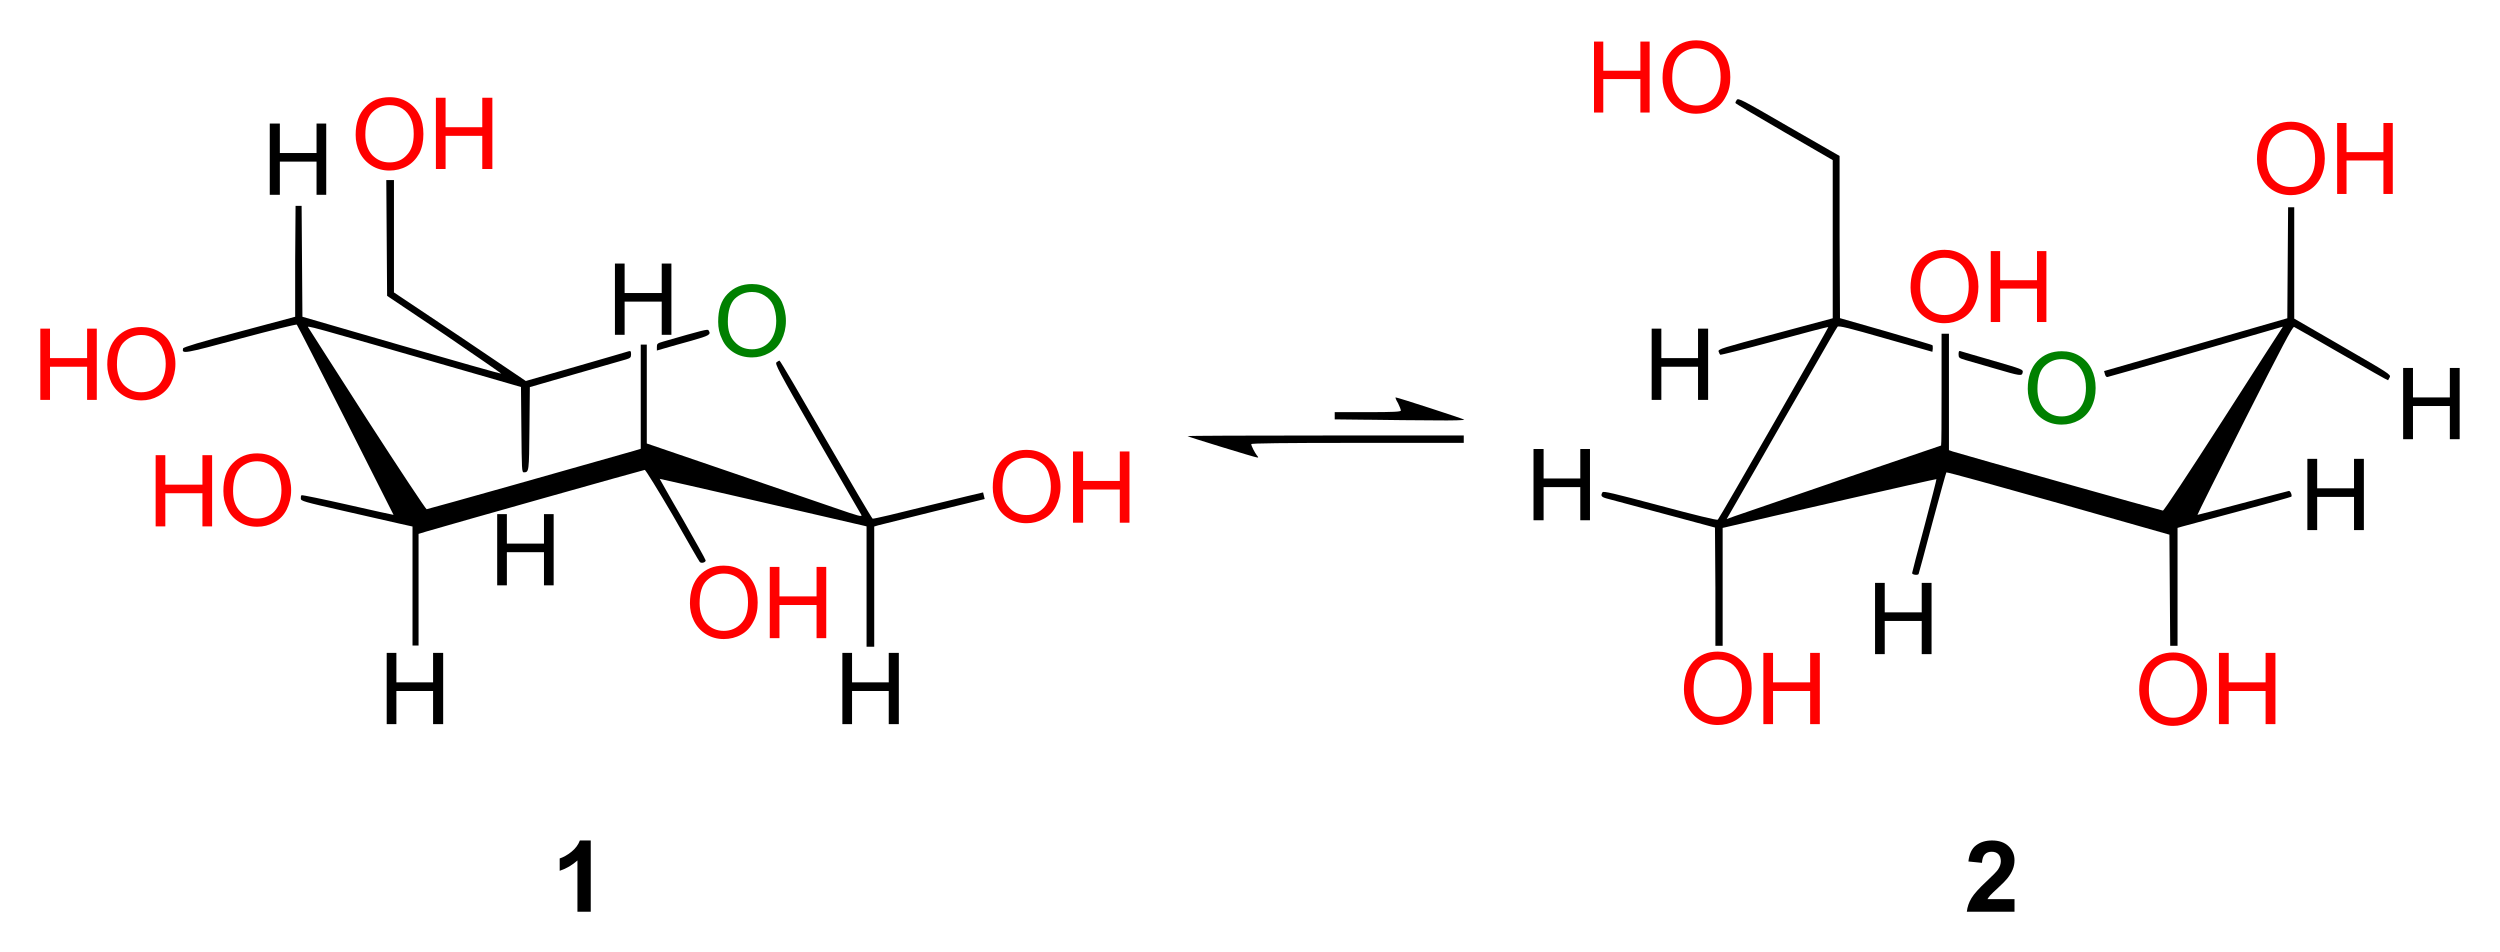 <?xml version="1.0" encoding="UTF-8" standalone="no"?>
<!-- Created with Inkscape (http://www.inkscape.org/) -->

<svg
   xmlns:dc="http://purl.org/dc/elements/1.1/"
   xmlns:cc="http://creativecommons.org/ns#"
   xmlns:rdf="http://www.w3.org/1999/02/22-rdf-syntax-ns#"
   xmlns:svg="http://www.w3.org/2000/svg"
   xmlns="http://www.w3.org/2000/svg"
   version="1.1"
   width="619.98"
   height="236.1"
   id="svg2">
  <defs
     id="defs4" />
  <g
     transform="translate(1461.6,-532.95)"
     id="layer1">
    <path
       d="m -1365.7,703.7 0,-8.84 1.2,0 1.2,0 0,3.66 0,3.65 4.6,0 4.5,0 0,-3.65 0,-3.66 1.3,0 1.2,0 0,8.84 0,8.83 -1.2,0 -1.3,0 0,-4.11 0,-4.11 -4.5,0 -4.6,0 0,4.11 0,4.11 -1.2,0 -1.2,0 0,-8.83 z"
       id="path3088"
       style="fill:#000000" />
    <path
       d="m -1252.7,703.7 0,-8.84 1.2,0 1.2,0 0,3.66 0,3.65 4.6,0 4.5,0 0,-3.65 0,-3.66 1.2,0 1.3,0 0,8.84 0,8.83 -1.3,0 -1.2,0 0,-4.11 0,-4.11 -4.5,0 -4.6,0 0,4.11 0,4.11 -1.2,0 -1.2,0 0,-8.83 z"
       id="path3086"
       style="fill:#000000" />
    <path
       d="m -1024.3,703.7 0,-8.84 1.2,0 1.2,0 0,3.66 0,3.65 4.6,0 4.6,0 0,-3.65 0,-3.66 1.2,0 1.2,0 0,8.84 0,8.83 -1.2,0 -1.2,0 0,-4.11 0,-4.11 -4.6,0 -4.6,0 0,4.11 0,4.11 -1.2,0 -1.2,0 0,-8.83 z"
       id="path3084"
       style="fill:#ff0000" />
    <path
       d="m -911.32,703.7 0,-8.84 1.22,0 1.21,0 0,3.66 0,3.65 4.57,0 4.57,0 0,-3.65 0,-3.66 1.22,0 1.22,0 0,8.84 0,8.83 -1.22,0 -1.22,0 0,-4.11 0,-4.11 -4.57,0 -4.57,0 0,4.11 0,4.11 -1.21,0 -1.22,0 0,-8.83 z"
       id="path3082"
       style="fill:#ff0000" />
    <path
       d="m -996.6,686.34 0,-8.84 1.2,0 1.2,0 0,3.66 0,3.65 4.6,0 4.57,0 0,-3.65 0,-3.66 1.22,0 1.22,0 0,8.84 0,8.83 -1.22,0 -1.22,0 0,-4.11 0,-4.12 -4.57,0 -4.6,0 0,4.12 0,4.11 -1.2,0 -1.2,0 0,-8.83 z"
       id="path3080"
       style="fill:#000000" />
    <path
       d="m -1246.7,678.42 0,-14.93 -0.6,-0.15 c -6.8,-1.61 -50.7,-11.7 -50.7,-11.64 0,0 2.5,4.51 5.7,9.96 3.1,5.43 5.7,10.06 5.7,10.27 0,0.55 -1.2,0.82 -1.5,0.33 -0.2,-0.21 -3.2,-5.45 -6.7,-11.6 -3.6,-6.15 -6.7,-11.18 -6.9,-11.18 -0.3,0 -47.7,13.37 -54.1,15.26 l -2,0.61 0,13.83 0,13.86 -0.8,0 -0.7,0 0,-14.75 0,-14.77 -3.3,-0.73 c -1.8,-0.42 -8.1,-1.86 -13.9,-3.17 -9.9,-2.25 -10.5,-2.43 -10.5,-3.04 0,-0.37 0,-0.73 0.2,-0.82 0.1,-0.1 5.3,0.97 11.5,2.37 6.2,1.4 11.2,2.53 11.3,2.5 0,-0.1 -23.7,-46.94 -24,-47.18 -0.1,-0.12 -6.4,1.43 -14,3.47 -14.2,3.81 -14.5,3.87 -14.2,2.44 0,-0.31 4.4,-1.62 13.9,-4.14 l 13.9,-3.72 0,-13.74 0.1,-13.76 0.8,0 0.7,0 0.1,13.76 0.1,13.74 24.5,7.1 c 13.5,3.9 24.6,7.06 24.8,7 0.1,0 -6.2,-4.38 -14,-9.68 l -14.3,-9.6 -0.1,-14.37 -0.1,-14.35 1,0 0.9,0 0,13.92 0,13.95 16.4,10.96 16.3,11 12.5,-3.59 c 6.9,-1.98 12.7,-3.69 13,-3.78 0.5,-0.15 0.6,0 0.6,0.76 0,0.79 -0.2,0.94 -1.2,1.25 -0.6,0.18 -6.2,1.8 -12.5,3.59 l -11.4,3.29 -0.1,10.33 c -0.1,10.72 -0.1,10.78 -1.4,10.81 -0.5,0 -0.5,-0.76 -0.6,-10.57 l -0.1,-10.6 -11.4,-3.29 c -43.2,-12.45 -41.8,-12.06 -41.3,-11.39 0.2,0.37 6.8,10.63 14.6,22.81 7.9,12.22 14.5,22.18 14.7,22.18 0.3,0 40.6,-11.36 51.5,-14.5 l 1.6,-0.49 0,-12.91 0,-12.92 0.8,0 0.7,0 0,12.25 0,12.27 19.9,6.8 c 10.9,3.74 23,7.88 26.8,9.19 5.9,2.04 6.8,2.29 6.5,1.71 -0.2,-0.37 -5.2,-8.93 -11,-19.04 -9.8,-17.08 -10.5,-18.45 -10,-18.82 0.3,-0.21 0.6,-0.4 0.7,-0.4 0.2,0 5.3,8.78 11.5,19.53 6.2,10.72 11.4,19.58 11.6,19.67 0.2,0.1 6.4,-1.37 13.8,-3.23 7.5,-1.82 13.6,-3.32 13.6,-3.28 0,0 0.1,0.39 0.2,0.85 l 0.2,0.79 -12.7,3.11 c -6.9,1.73 -13.1,3.26 -13.7,3.41 l -1,0.3 0,14.9 0,14.92 -0.9,0 -1,0 0,-14.92 z"
       id="path3078"
       style="fill:#000000" />
    <path
       d="m -1270.7,682.38 0,-8.84 1.2,0 1.2,0 0,3.66 0,3.65 4.6,0 4.6,0 0,-3.65 0,-3.66 1.2,0 1.2,0 0,8.84 0,8.83 -1.2,0 -1.2,0 0,-4.11 0,-4.11 -4.6,0 -4.6,0 0,4.11 0,4.11 -1.2,0 -1.2,0 0,-8.83 z"
       id="path3070"
       style="fill:#ff0000" />
    <path
       d="m -1338.3,669.28 0,-8.83 1.2,0 1.2,0 0,3.65 0,3.66 4.6,0 4.6,0 0,-3.66 0,-3.65 1.2,0 1.2,0 0,8.83 0,8.83 -1.2,0 -1.2,0 0,-4.11 0,-4.11 -4.6,0 -4.6,0 0,4.11 0,4.11 -1.2,0 -1.2,0 0,-8.83 z"
       id="path3068"
       style="fill:#000000" />
    <path
       d="m -889.39,655.57 0,-8.83 1.22,0 1.21,0 0,3.66 0,3.65 4.57,0 4.57,0 0,-3.65 0,-3.66 1.22,0 1.22,0 0,8.83 0,8.84 -1.22,0 -1.22,0 0,-4.12 0,-4.11 -4.57,0 -4.57,0 0,4.11 0,4.12 -1.21,0 -1.22,0 0,-8.84 z"
       id="path3066"
       style="fill:#000000" />
    <path
       d="m -1423,654.66 0,-8.83 1.2,0 1.2,0 0,3.65 0,3.66 4.6,0 4.6,0 0,-3.66 0,-3.65 1.2,0 1.2,0 0,8.83 0,8.83 -1.2,0 -1.2,0 0,-4.11 0,-4.11 -4.6,0 -4.6,0 0,4.11 0,4.11 -1.2,0 -1.2,0 0,-8.83 z"
       id="path3060"
       style="fill:#ff0000" />
    <path
       d="m -1195.5,653.75 0,-8.84 1.2,0 1.3,0 0,3.66 0,3.65 4.5,0 4.6,0 0,-3.65 0,-3.66 1.2,0 1.2,0 0,8.84 0,8.83 -1.2,0 -1.2,0 0,-4.11 0,-4.12 -4.6,0 -4.5,0 0,4.12 0,4.11 -1.3,0 -1.2,0 0,-8.83 z"
       id="path3054"
       style="fill:#ff0000" />
    <path
       d="m -1081.3,653.14 0,-8.84 1.2,0 1.3,0 0,3.66 0,3.65 4.5,0 4.6,0 0,-3.65 0,-3.66 1.2,0 1.2,0 0,8.84 0,8.83 -1.2,0 -1.2,0 0,-4.11 0,-4.11 -4.6,0 -4.5,0 0,4.11 0,4.11 -1.3,0 -1.2,0 0,-8.83 z"
       id="path3052"
       style="fill:#000000" />
    <path
       d="m -1158.6,643.82 c -4.6,-1.4 -8.4,-2.62 -8.5,-2.71 -0.1,-0.1 15.3,-0.16 34.1,-0.16 l 34.4,0 0,0.92 0,0.91 -26.4,0 c -18.2,0 -26.3,0.1 -26.3,0.31 0,0.45 0.9,2.16 1.4,2.8 0.4,0.45 0.4,0.55 0.1,0.52 -0.3,0 -4.2,-1.19 -8.8,-2.59 z"
       id="path3050"
       style="fill:#000000" />
    <path
       d="m -865.64,633.03 0,-8.83 1.22,0 1.22,0 0,3.66 0,3.65 4.57,0 4.57,0 0,-3.65 0,-3.66 1.22,0 1.22,0 0,8.83 0,8.84 -1.22,0 -1.22,0 0,-4.11 0,-4.12 -4.57,0 -4.57,0 0,4.12 0,4.11 -1.22,0 -1.22,0 0,-8.84 z"
       id="path3048"
       style="fill:#000000" />
    <path
       d="m -1122,637.05 -8.6,-0.1 0,-0.88 0,-0.91 8.2,0 c 6.4,0 8.2,-0.1 8.2,-0.4 0,-0.21 -0.3,-1.04 -0.7,-1.83 -0.5,-0.79 -0.7,-1.43 -0.6,-1.43 0.5,0 16.7,5.27 17,5.51 0.2,0.16 -2.9,0.25 -7.3,0.19 -4.2,0 -11.5,-0.1 -16.2,-0.16 z"
       id="path3042"
       style="fill:#000000" />
    <path
       d="m -1451.6,623.29 0,-8.84 1.2,0 1.2,0 0,3.66 0,3.65 4.6,0 4.6,0 0,-3.65 0,-3.66 1.2,0 1.2,0 0,8.84 0,8.83 -1.2,0 -1.2,0 0,-4.11 0,-4.11 -4.6,0 -4.6,0 0,4.11 0,4.11 -1.2,0 -1.2,0 0,-8.83 z"
       id="path3036"
       style="fill:#ff0000" />
    <path
       d="m -1052,623.29 0,-8.84 1.2,0 1.2,0 0,3.66 0,3.65 4.6,0 4.5,0 0,-3.65 0,-3.66 1.3,0 1.2,0 0,8.84 0,8.83 -1.2,0 -1.3,0 0,-4.11 0,-4.11 -4.5,0 -4.6,0 0,4.11 0,4.11 -1.2,0 -1.2,0 0,-8.83 z"
       id="path3034"
       style="fill:#000000" />
    <path
       d="m -967,624.32 c -3.08,-0.88 -6.33,-1.82 -7.25,-2.1 -1.52,-0.46 -1.64,-0.55 -1.64,-1.43 0,-0.61 0.12,-0.88 0.36,-0.79 0.22,0.1 3.84,1.12 8.04,2.34 7.43,2.17 7.65,2.23 7.5,2.96 -0.19,0.97 -0.46,0.94 -7.01,-0.98 z"
       id="path3032"
       style="fill:#000000" />
    <path
       d="m -1298.7,618.99 c 0,-0.79 0.1,-0.91 1.6,-1.34 9.8,-2.83 11,-3.13 11.2,-2.8 0.7,1.07 0.3,1.31 -4.2,2.59 -2.5,0.7 -5.5,1.52 -6.6,1.86 l -2,0.58 0,-0.89 z"
       id="path3026"
       style="fill:#000000" />
    <path
       d="m -1309.1,607.14 0,-8.83 1.2,0 1.2,0 0,3.66 0,3.65 4.6,0 4.6,0 0,-3.65 0,-3.66 1.2,0 1.2,0 0,8.83 0,8.84 -1.2,0 -1.2,0 0,-4.11 0,-4.12 -4.6,0 -4.6,0 0,4.12 0,4.11 -1.2,0 -1.2,0 0,-8.84 z"
       id="path3024"
       style="fill:#000000" />
    <path
       d="m -1394.7,572.42 0,-8.83 1.3,0 1.2,0 0,3.65 0,3.66 4.5,0 4.6,0 0,-3.66 0,-3.65 1.2,0 1.2,0 0,8.83 0,8.84 -1.2,0 -1.2,0 0,-4.12 0,-4.11 -4.6,0 -4.5,0 0,4.11 0,4.12 -1.2,0 -1.3,0 0,-8.84 z"
       id="path3012"
       style="fill:#000000" />
    <path
       d="m -1353.5,566.03 0,-8.84 1.2,0 1.2,0 0,3.66 0,3.65 4.6,0 4.5,0 0,-3.65 0,-3.66 1.2,0 1.3,0 0,8.84 0,8.83 -1.3,0 -1.2,0 0,-4.11 0,-4.11 -4.5,0 -4.6,0 0,4.11 0,4.11 -1.2,0 -1.2,0 0,-8.83 z"
       id="path3004"
       style="fill:#ff0000" />
    <g
       id="text3098"
       style="font-size:24.578px;font-style:normal;font-variant:normal;font-weight:normal;font-stretch:normal;line-height:125%;letter-spacing:0px;word-spacing:0px;fill:#008000;fill-opacity:1;stroke:none;font-family:Arial;-inkscape-font-specification:Arial">
      <path
         d="m -958.73,629.38 c 0,-2.92 0.79,-5.2 2.35,-6.86 1.57,-1.65 3.6,-2.47 6.08,-2.47 1.62,0 3.08,0.38 4.39,1.16 1.3,0.78 2.3,1.86 2.98,3.25 0.68,1.38 1.03,2.96 1.03,4.72 0,1.78 -0.36,3.38 -1.08,4.79 -0.72,1.41 -1.74,2.47 -3.06,3.2 -1.32,0.72 -2.75,1.08 -4.28,1.08 -1.65,0 -3.13,-0.4 -4.44,-1.2 -1.3,-0.8 -2.29,-1.89 -2.96,-3.27 -0.67,-1.39 -1.01,-2.85 -1.01,-4.4 z m 2.4,0 c 0,2.12 0.57,3.79 1.71,5.01 1.14,1.22 2.57,1.83 4.29,1.83 1.75,0 3.2,-0.62 4.33,-1.85 1.13,-1.23 1.7,-2.98 1.7,-5.24 0,-1.43 -0.25,-2.69 -0.73,-3.75 -0.48,-1.07 -1.19,-1.9 -2.12,-2.49 -0.94,-0.59 -1.98,-0.88 -3.14,-0.88 -1.65,0 -3.07,0.57 -4.26,1.7 -1.18,1.13 -1.78,3.02 -1.78,5.67 z"
         id="path3707" />
    </g>
    <g
       id="text3098-1"
       style="font-size:24.578px;font-style:normal;font-variant:normal;font-weight:normal;font-stretch:normal;line-height:125%;letter-spacing:0px;word-spacing:0px;fill:#ff0000;fill-opacity:1;stroke:none;font-family:Arial;-inkscape-font-specification:Arial">
      <path
         d="m -1066.3,560.86 0,-17.6 2.3,0 0,7.23 9.2,0 0,-7.23 2.3,0 0,17.6 -2.3,0 0,-8.3 -9.2,0 0,8.3 z"
         id="path3702" />
      <path
         d="m -1049.3,552.29 c 0,-2.92 0.8,-5.21 2.3,-6.86 1.6,-1.65 3.6,-2.48 6.1,-2.48 1.6,0 3.1,0.39 4.4,1.17 1.3,0.77 2.3,1.85 3,3.24 0.7,1.39 1,2.96 1,4.72 0,1.79 -0.3,3.38 -1.1,4.79 -0.7,1.41 -1.7,2.48 -3,3.2 -1.3,0.72 -2.8,1.09 -4.3,1.09 -1.7,0 -3.1,-0.4 -4.4,-1.2 -1.3,-0.8 -2.3,-1.9 -3,-3.28 -0.7,-1.38 -1,-2.85 -1,-4.39 z m 2.4,0 c 0,2.12 0.6,3.79 1.7,5.01 1.1,1.22 2.6,1.83 4.3,1.83 1.7,0 3.2,-0.61 4.3,-1.84 1.1,-1.24 1.7,-2.98 1.7,-5.25 0,-1.43 -0.2,-2.68 -0.7,-3.75 -0.5,-1.07 -1.2,-1.89 -2.1,-2.48 -1,-0.59 -2,-0.88 -3.2,-0.88 -1.6,0 -3,0.56 -4.2,1.69 -1.2,1.14 -1.8,3.03 -1.8,5.67 z"
         id="path3704" />
    </g>
    <g
       id="text3098-1-4"
       style="font-size:24.578px;font-style:normal;font-variant:normal;font-weight:normal;font-stretch:normal;line-height:125%;letter-spacing:0px;word-spacing:0px;fill:#ff0000;fill-opacity:1;stroke:none;font-family:Arial;-inkscape-font-specification:Arial">
      <path
         d="m -987.8,604.24 c 0,-2.92 0.79,-5.21 2.36,-6.86 1.56,-1.65 3.59,-2.48 6.07,-2.48 1.62,0 3.09,0.39 4.39,1.17 1.3,0.77 2.3,1.86 2.98,3.24 0.69,1.39 1.03,2.97 1.03,4.73 0,1.78 -0.36,3.38 -1.08,4.78 -0.72,1.41 -1.74,2.48 -3.06,3.2 -1.32,0.73 -2.75,1.09 -4.27,1.09 -1.66,0 -3.14,-0.4 -4.44,-1.2 -1.31,-0.8 -2.3,-1.89 -2.97,-3.28 -0.67,-1.38 -1.01,-2.85 -1.01,-4.39 z m 2.4,0 c 0,2.12 0.57,3.79 1.71,5.01 1.14,1.22 2.57,1.83 4.29,1.83 1.76,0 3.2,-0.62 4.33,-1.85 1.13,-1.23 1.7,-2.98 1.7,-5.25 0,-1.43 -0.24,-2.68 -0.73,-3.75 -0.48,-1.06 -1.19,-1.89 -2.12,-2.48 -0.93,-0.59 -1.98,-0.88 -3.14,-0.88 -1.65,0 -3.07,0.56 -4.25,1.7 -1.19,1.13 -1.79,3.02 -1.79,5.67 z"
         id="path3697" />
      <path
         d="m -967.91,612.81 0,-17.59 2.33,0 0,7.22 9.14,0 0,-7.22 2.33,0 0,17.59 -2.33,0 0,-8.29 -9.14,0 0,8.29 z"
         id="path3699" />
    </g>
    <g
       id="text3098-1-4-9"
       style="font-size:24.578px;font-style:normal;font-variant:normal;font-weight:normal;font-stretch:normal;line-height:125%;letter-spacing:0px;word-spacing:0px;fill:#ff0000;fill-opacity:1;stroke:none;font-family:Arial;-inkscape-font-specification:Arial">
      <path
         d="m -901.89,572.48 c 0,-2.92 0.78,-5.21 2.35,-6.86 1.57,-1.65 3.59,-2.48 6.07,-2.48 1.63,0 3.09,0.39 4.39,1.16 1.31,0.78 2.3,1.86 2.99,3.25 0.68,1.39 1.02,2.96 1.02,4.72 0,1.79 -0.36,3.38 -1.08,4.79 -0.72,1.41 -1.74,2.48 -3.06,3.2 -1.32,0.72 -2.74,1.09 -4.27,1.09 -1.66,0 -3.14,-0.4 -4.44,-1.2 -1.3,-0.8 -2.29,-1.9 -2.96,-3.28 -0.68,-1.38 -1.01,-2.85 -1.01,-4.39 z m 2.4,0 c 0,2.12 0.57,3.79 1.71,5.01 1.14,1.22 2.57,1.83 4.29,1.83 1.75,0 3.19,-0.61 4.32,-1.84 1.14,-1.24 1.7,-2.98 1.7,-5.25 0,-1.43 -0.24,-2.68 -0.72,-3.75 -0.49,-1.07 -1.2,-1.9 -2.13,-2.48 -0.93,-0.59 -1.98,-0.89 -3.14,-0.89 -1.64,0 -3.06,0.57 -4.25,1.7 -1.19,1.13 -1.78,3.02 -1.78,5.67 z"
         id="path3692" />
      <path
         d="m -882.01,581.05 0,-17.6 2.33,0 0,7.23 9.15,0 0,-7.23 2.32,0 0,17.6 -2.32,0 0,-8.3 -9.15,0 0,8.3 z"
         id="path3694" />
    </g>
    <g
       id="text3098-2"
       style="font-size:24.578px;font-style:normal;font-variant:normal;font-weight:normal;font-stretch:normal;line-height:125%;letter-spacing:0px;word-spacing:0px;fill:#ff0000;fill-opacity:1;stroke:none;font-family:Arial;-inkscape-font-specification:Arial">
      <path
         d="m -1044,703.88 c 0,-2.92 0.8,-5.2 2.3,-6.86 1.6,-1.65 3.6,-2.48 6.1,-2.48 1.6,0 3.1,0.39 4.4,1.17 1.3,0.78 2.3,1.86 3,3.25 0.7,1.38 1,2.96 1,4.72 0,1.78 -0.3,3.38 -1.1,4.79 -0.7,1.4 -1.7,2.47 -3,3.19 -1.3,0.73 -2.8,1.09 -4.3,1.09 -1.7,0 -3.1,-0.4 -4.4,-1.2 -1.3,-0.8 -2.3,-1.89 -3,-3.28 -0.7,-1.38 -1,-2.84 -1,-4.39 z m 2.4,0 c 0,2.12 0.6,3.79 1.7,5.01 1.1,1.22 2.6,1.83 4.3,1.83 1.7,0 3.2,-0.62 4.3,-1.85 1.1,-1.23 1.7,-2.98 1.7,-5.24 0,-1.44 -0.2,-2.69 -0.7,-3.75 -0.5,-1.07 -1.2,-1.9 -2.1,-2.49 -1,-0.59 -2,-0.88 -3.2,-0.88 -1.6,0 -3,0.57 -4.2,1.7 -1.2,1.13 -1.8,3.02 -1.8,5.67 z"
         id="path3689" />
    </g>
    <g
       id="text3098-2-5"
       style="font-size:24.578px;font-style:normal;font-variant:normal;font-weight:normal;font-stretch:normal;line-height:125%;letter-spacing:0px;word-spacing:0px;fill:#ff0000;fill-opacity:1;stroke:none;font-family:Arial;-inkscape-font-specification:Arial">
      <path
         d="m -931.1,704.1 c 0,-2.92 0.79,-5.21 2.35,-6.86 1.57,-1.65 3.6,-2.48 6.08,-2.48 1.62,0 3.08,0.39 4.39,1.17 1.3,0.77 2.3,1.85 2.98,3.24 0.68,1.39 1.03,2.96 1.03,4.73 0,1.78 -0.36,3.38 -1.08,4.78 -0.72,1.41 -1.74,2.48 -3.06,3.2 -1.32,0.73 -2.75,1.09 -4.28,1.09 -1.65,0 -3.13,-0.4 -4.44,-1.2 -1.3,-0.8 -2.29,-1.89 -2.96,-3.28 -0.67,-1.38 -1.01,-2.85 -1.01,-4.39 z m 2.4,0 c 0,2.12 0.57,3.79 1.71,5.01 1.14,1.22 2.57,1.83 4.29,1.83 1.75,0 3.2,-0.62 4.33,-1.85 1.13,-1.23 1.7,-2.98 1.7,-5.25 0,-1.43 -0.25,-2.68 -0.73,-3.75 -0.48,-1.07 -1.19,-1.89 -2.12,-2.48 -0.94,-0.59 -1.98,-0.88 -3.14,-0.88 -1.65,0 -3.07,0.56 -4.26,1.69 -1.18,1.14 -1.78,3.03 -1.78,5.68 z"
         id="path3686" />
    </g>
    <g
       id="text3098-2-5-1"
       style="font-size:24.578px;font-style:normal;font-variant:normal;font-weight:normal;font-stretch:normal;line-height:125%;letter-spacing:0px;word-spacing:0px;fill:#ff0000;fill-opacity:1;stroke:none;font-family:Arial;-inkscape-font-specification:Arial">
      <path
         d="m -1290.5,682.56 c 0,-2.92 0.8,-5.21 2.3,-6.86 1.6,-1.65 3.6,-2.48 6.1,-2.48 1.6,0 3.1,0.39 4.4,1.17 1.3,0.77 2.3,1.86 3,3.24 0.7,1.39 1,2.97 1,4.73 0,1.78 -0.3,3.38 -1.1,4.79 -0.7,1.4 -1.7,2.47 -3,3.19 -1.3,0.73 -2.8,1.09 -4.3,1.09 -1.6,0 -3.1,-0.4 -4.4,-1.2 -1.3,-0.8 -2.3,-1.89 -3,-3.28 -0.7,-1.38 -1,-2.84 -1,-4.39 z m 2.4,0 c 0,2.12 0.6,3.79 1.7,5.01 1.1,1.22 2.6,1.83 4.3,1.83 1.7,0 3.2,-0.62 4.3,-1.85 1.2,-1.23 1.7,-2.98 1.7,-5.25 0,-1.43 -0.2,-2.68 -0.7,-3.75 -0.5,-1.06 -1.2,-1.89 -2.1,-2.48 -1,-0.59 -2,-0.88 -3.2,-0.88 -1.6,0 -3,0.56 -4.2,1.7 -1.2,1.13 -1.8,3.02 -1.8,5.67 z"
         id="path3683" />
    </g>
    <g
       id="text3098-2-5-1-1"
       style="font-size:24.578px;font-style:normal;font-variant:normal;font-weight:normal;font-stretch:normal;line-height:125%;letter-spacing:0px;word-spacing:0px;fill:#ff0000;fill-opacity:1;stroke:none;font-family:Arial;-inkscape-font-specification:Arial">
      <path
         d="m -1215.4,653.84 c 0,-2.92 0.7,-5.2 2.3,-6.86 1.6,-1.65 3.6,-2.47 6.1,-2.47 1.6,0 3.1,0.38 4.4,1.16 1.3,0.78 2.3,1.86 3,3.25 0.6,1.39 1,2.96 1,4.72 0,1.78 -0.4,3.38 -1.1,4.79 -0.7,1.41 -1.7,2.47 -3.1,3.2 -1.3,0.72 -2.7,1.08 -4.2,1.08 -1.7,0 -3.2,-0.4 -4.5,-1.2 -1.3,-0.8 -2.3,-1.89 -2.9,-3.27 -0.7,-1.39 -1,-2.85 -1,-4.4 z m 2.4,0 c 0,2.12 0.5,3.79 1.7,5.01 1.1,1.22 2.5,1.83 4.3,1.83 1.7,0 3.1,-0.62 4.3,-1.85 1.1,-1.23 1.7,-2.98 1.7,-5.24 0,-1.43 -0.3,-2.68 -0.7,-3.75 -0.5,-1.07 -1.2,-1.9 -2.2,-2.49 -0.9,-0.59 -1.9,-0.88 -3.1,-0.88 -1.7,0 -3.1,0.57 -4.3,1.7 -1.2,1.13 -1.7,3.02 -1.7,5.67 z"
         id="path3680" />
    </g>
    <g
       id="text3098-2-5-1-5"
       style="font-size:24.578px;font-style:normal;font-variant:normal;font-weight:normal;font-stretch:normal;line-height:125%;letter-spacing:0px;word-spacing:0px;fill:#008000;fill-opacity:1;stroke:none;font-family:Arial;-inkscape-font-specification:Arial">
      <path
         d="m -1283.5,612.73 c 0,-2.93 0.7,-5.21 2.3,-6.86 1.6,-1.66 3.6,-2.48 6.1,-2.48 1.6,0 3.1,0.39 4.4,1.16 1.3,0.78 2.3,1.86 3,3.25 0.6,1.39 1,2.96 1,4.72 0,1.79 -0.4,3.38 -1.1,4.79 -0.7,1.41 -1.7,2.47 -3.1,3.2 -1.3,0.72 -2.7,1.08 -4.2,1.08 -1.7,0 -3.2,-0.4 -4.5,-1.2 -1.3,-0.8 -2.3,-1.89 -2.9,-3.27 -0.7,-1.39 -1,-2.85 -1,-4.39 z m 2.4,0 c 0,2.12 0.5,3.79 1.7,5.01 1.1,1.22 2.5,1.83 4.3,1.83 1.7,0 3.2,-0.61 4.3,-1.85 1.1,-1.23 1.7,-2.98 1.7,-5.24 0,-1.43 -0.3,-2.68 -0.7,-3.75 -0.5,-1.07 -1.2,-1.9 -2.2,-2.49 -0.9,-0.58 -1.9,-0.88 -3.1,-0.88 -1.7,0 -3.1,0.57 -4.3,1.7 -1.1,1.13 -1.7,3.02 -1.7,5.67 z"
         id="path3677" />
    </g>
    <g
       id="text3098-2-5-1-7"
       style="font-size:24.578px;font-style:normal;font-variant:normal;font-weight:normal;font-stretch:normal;line-height:125%;letter-spacing:0px;word-spacing:0px;fill:#ff0000;fill-opacity:1;stroke:none;font-family:Arial;-inkscape-font-specification:Arial">
      <path
         d="m -1373.4,566.39 c 0,-2.92 0.8,-5.21 2.4,-6.86 1.5,-1.66 3.6,-2.48 6,-2.48 1.7,0 3.1,0.39 4.4,1.16 1.3,0.78 2.3,1.86 3,3.25 0.7,1.39 1,2.96 1,4.72 0,1.79 -0.3,3.38 -1,4.79 -0.8,1.41 -1.8,2.47 -3.1,3.2 -1.3,0.72 -2.8,1.08 -4.3,1.08 -1.6,0 -3.1,-0.4 -4.4,-1.2 -1.3,-0.8 -2.3,-1.89 -3,-3.27 -0.7,-1.39 -1,-2.85 -1,-4.39 z m 2.4,0 c 0,2.12 0.6,3.79 1.7,5.01 1.2,1.22 2.6,1.83 4.3,1.83 1.8,0 3.2,-0.61 4.3,-1.85 1.2,-1.23 1.7,-2.98 1.7,-5.24 0,-1.43 -0.2,-2.68 -0.7,-3.75 -0.5,-1.07 -1.2,-1.9 -2.1,-2.49 -0.9,-0.58 -2,-0.88 -3.2,-0.88 -1.6,0 -3,0.57 -4.2,1.7 -1.2,1.13 -1.8,3.02 -1.8,5.67 z"
         id="path3674" />
    </g>
    <g
       id="text3098-2-5-1-14"
       style="font-size:24.578px;font-style:normal;font-variant:normal;font-weight:normal;font-stretch:normal;line-height:125%;letter-spacing:0px;word-spacing:0px;fill:#ff0000;fill-opacity:1;stroke:none;font-family:Arial;-inkscape-font-specification:Arial">
      <path
         d="m -1406.2,654.71 c 0,-2.92 0.7,-5.2 2.3,-6.85 1.6,-1.66 3.6,-2.48 6.1,-2.48 1.6,0 3.1,0.38 4.4,1.16 1.3,0.78 2.3,1.86 3,3.25 0.6,1.39 1,2.96 1,4.72 0,1.78 -0.4,3.38 -1.1,4.79 -0.7,1.41 -1.7,2.47 -3.1,3.2 -1.3,0.72 -2.7,1.08 -4.2,1.08 -1.7,0 -3.2,-0.4 -4.5,-1.2 -1.3,-0.8 -2.3,-1.89 -2.9,-3.27 -0.7,-1.39 -1,-2.85 -1,-4.4 z m 2.4,0 c 0,2.12 0.5,3.79 1.7,5.01 1.1,1.22 2.5,1.83 4.3,1.83 1.7,0 3.2,-0.62 4.3,-1.85 1.1,-1.23 1.7,-2.98 1.7,-5.24 0,-1.43 -0.3,-2.68 -0.7,-3.75 -0.5,-1.07 -1.2,-1.9 -2.2,-2.49 -0.9,-0.58 -1.9,-0.88 -3.1,-0.88 -1.7,0 -3.1,0.57 -4.3,1.7 -1.1,1.13 -1.7,3.02 -1.7,5.67 z"
         id="path3671" />
    </g>
    <g
       id="text3098-2-5-1-2"
       style="font-size:24.578px;font-style:normal;font-variant:normal;font-weight:normal;font-stretch:normal;line-height:125%;letter-spacing:0px;word-spacing:0px;fill:#ff0000;fill-opacity:1;stroke:none;font-family:Arial;-inkscape-font-specification:Arial">
      <path
         d="m -1435,623.39 c 0,-2.92 0.8,-5.21 2.4,-6.86 1.6,-1.66 3.6,-2.48 6.1,-2.48 1.6,0 3.1,0.39 4.4,1.16 1.3,0.78 2.3,1.86 2.9,3.25 0.7,1.39 1.1,2.96 1.1,4.72 0,1.79 -0.4,3.38 -1.1,4.79 -0.7,1.41 -1.8,2.47 -3.1,3.2 -1.3,0.72 -2.7,1.08 -4.2,1.08 -1.7,0 -3.2,-0.4 -4.5,-1.2 -1.3,-0.8 -2.3,-1.89 -3,-3.27 -0.6,-1.39 -1,-2.85 -1,-4.39 z m 2.4,0 c 0,2.12 0.6,3.79 1.7,5.01 1.2,1.22 2.6,1.83 4.3,1.83 1.8,0 3.2,-0.61 4.4,-1.85 1.1,-1.23 1.7,-2.98 1.7,-5.24 0,-1.43 -0.3,-2.68 -0.8,-3.75 -0.4,-1.07 -1.2,-1.9 -2.1,-2.49 -0.9,-0.58 -2,-0.88 -3.1,-0.88 -1.7,0 -3.1,0.57 -4.3,1.7 -1.2,1.13 -1.8,3.02 -1.8,5.67 z"
         id="path3668" />
    </g>
    <path
       d="m -1036.2,678.43 -0.1,-14.65 -12.8,-3.44 c -7.1,-1.89 -13.4,-3.59 -14.1,-3.78 -1.3,-0.36 -1.5,-0.7 -1,-1.52 0.2,-0.37 2.6,0.21 14.3,3.32 8.5,2.28 14.1,3.65 14.3,3.47 0.5,-0.45 27.5,-47.66 27.4,-47.76 -0.1,-0.1 -6.1,1.5 -13.4,3.48 -7.2,1.95 -13.3,3.47 -13.4,3.38 -0.1,-0.1 -0.3,-0.46 -0.4,-0.79 -0.2,-0.61 0.7,-0.86 14.1,-4.45 l 14.2,-3.81 0,-19.61 0,-19.61 -12,-6.94 c -6.6,-3.83 -12.1,-7.06 -12.1,-7.2 -0.1,-0.13 0.1,-0.49 0.3,-0.8 0.4,-0.52 1.2,-0.1 12.9,6.68 l 12.6,7.23 0,20.11 0.1,20.11 11.4,3.26 c 6.24,1.83 11.45,3.35 11.51,3.44 0.1,0.1 0.12,0.49 0.1,0.91 l -0.1,0.74 -11.61,-3.29 c -9.1,-2.62 -11.6,-3.23 -11.9,-2.93 -0.2,0.19 -3.1,5.24 -6.5,11.18 -3.4,5.94 -9.6,16.6 -13.6,23.67 l -7.4,12.85 2,-0.73 c 3,-1.07 51.05,-17.51 51.17,-17.51 0.1,0 0.12,-6.25 0.12,-13.86 l 0,-13.86 0.92,0 0.91,0 0,14.44 0,14.43 0.97,0.34 c 3.23,1 51.72,14.65 52.09,14.65 0.27,0 6.33,-9.17 14.86,-22.45 7.92,-12.37 14.56,-22.66 14.71,-22.87 0.22,-0.28 0.19,-0.34 -0.12,-0.22 -0.7,0.25 -42.64,12.34 -43.16,12.4 -0.27,0.1 -0.55,-0.21 -0.67,-0.7 l -0.21,-0.76 22.72,-6.55 22.72,-6.55 0.1,-13.77 0.1,-13.76 0.76,0 0.76,0 0,13.81 0,13.81 12.03,6.95 c 11.39,6.58 12,6.94 11.66,7.58 -0.18,0.34 -0.36,0.7 -0.42,0.76 0,0.1 -5.21,-2.86 -11.45,-6.45 -6.25,-3.63 -11.58,-6.64 -11.85,-6.77 -0.37,-0.12 -2.99,4.82 -12.28,23.18 -6.48,12.82 -11.75,23.36 -11.69,23.42 0.1,0 5.08,-1.28 11.21,-2.92 6.12,-1.64 11.27,-2.98 11.48,-3.02 0.39,0 0.85,1.16 0.58,1.44 -0.1,0.1 -5.97,1.73 -13.04,3.62 -7.1,1.89 -13.4,3.59 -14.04,3.78 l -1.13,0.33 0,14.62 0,14.62 -0.91,0 -0.91,0 -0.1,-13.8 -0.1,-13.76 -27.56,-7.83 c -15.17,-4.29 -27.66,-7.74 -27.75,-7.61 -0.1,0.1 -1.64,5.72 -3.47,12.51 -1.8,6.8 -3.32,12.49 -3.41,12.67 -0.16,0.4 -1.62,0.22 -1.62,-0.21 0,-0.15 1.37,-5.42 3.08,-11.73 1.67,-6.3 3.01,-11.51 2.95,-11.57 -0.1,-0.1 -42.91,9.69 -52.31,11.94 l -0.7,0.15 0,14.62 0,14.62 -0.9,0 -0.9,0 0,-14.68 z"
       id="path3397"
       style="fill:#000000" />
    <g
       id="text3098-2-5-1-14-6"
       style="font-size:24.578px;font-style:normal;font-variant:normal;font-weight:normal;font-stretch:normal;line-height:125%;letter-spacing:0px;word-spacing:0px;fill:#000000;fill-opacity:1;stroke:none;font-family:Arial;-inkscape-font-specification:Arial">
      <path
         d="m -1315.1,759.05 -3.3,0 0,-12.71 c -1.3,1.15 -2.7,2 -4.4,2.56 l 0,-3.06 c 0.9,-0.29 1.9,-0.84 2.9,-1.64 1,-0.81 1.7,-1.74 2.1,-2.82 l 2.7,0 z"
         id="path3665"
         style="font-weight:bold;-inkscape-font-specification:Arial Bold" />
    </g>
    <g
       id="text3098-2-5-1-14-6-5"
       style="font-size:24.578px;font-style:normal;font-variant:normal;font-weight:normal;font-stretch:normal;line-height:125%;letter-spacing:0px;word-spacing:0px;fill:#000000;fill-opacity:1;stroke:none;font-family:Arial;-inkscape-font-specification:Arial">
      <path
         d="m -962.02,755.92 0,3.13 -11.82,0 c 0.13,-1.19 0.51,-2.31 1.15,-3.37 0.64,-1.06 1.9,-2.46 3.79,-4.22 1.52,-1.41 2.45,-2.37 2.8,-2.88 0.46,-0.69 0.69,-1.38 0.69,-2.06 0,-0.75 -0.2,-1.33 -0.6,-1.73 -0.41,-0.41 -0.96,-0.61 -1.68,-0.61 -0.7,0 -1.26,0.21 -1.68,0.64 -0.41,0.42 -0.65,1.12 -0.72,2.11 l -3.36,-0.34 c 0.2,-1.85 0.83,-3.19 1.89,-3.99 1.05,-0.81 2.37,-1.22 3.96,-1.22 1.73,0 3.1,0.47 4.09,1.41 0.99,0.93 1.49,2.1 1.49,3.49 0,0.79 -0.14,1.55 -0.43,2.26 -0.28,0.72 -0.73,1.47 -1.35,2.25 -0.41,0.52 -1.14,1.27 -2.21,2.25 -1.06,0.97 -1.73,1.62 -2.02,1.94 -0.28,0.32 -0.51,0.63 -0.69,0.94 z"
         id="path3662"
         style="font-weight:bold;-inkscape-font-specification:Arial Bold" />
    </g>
  </g>
</svg>
